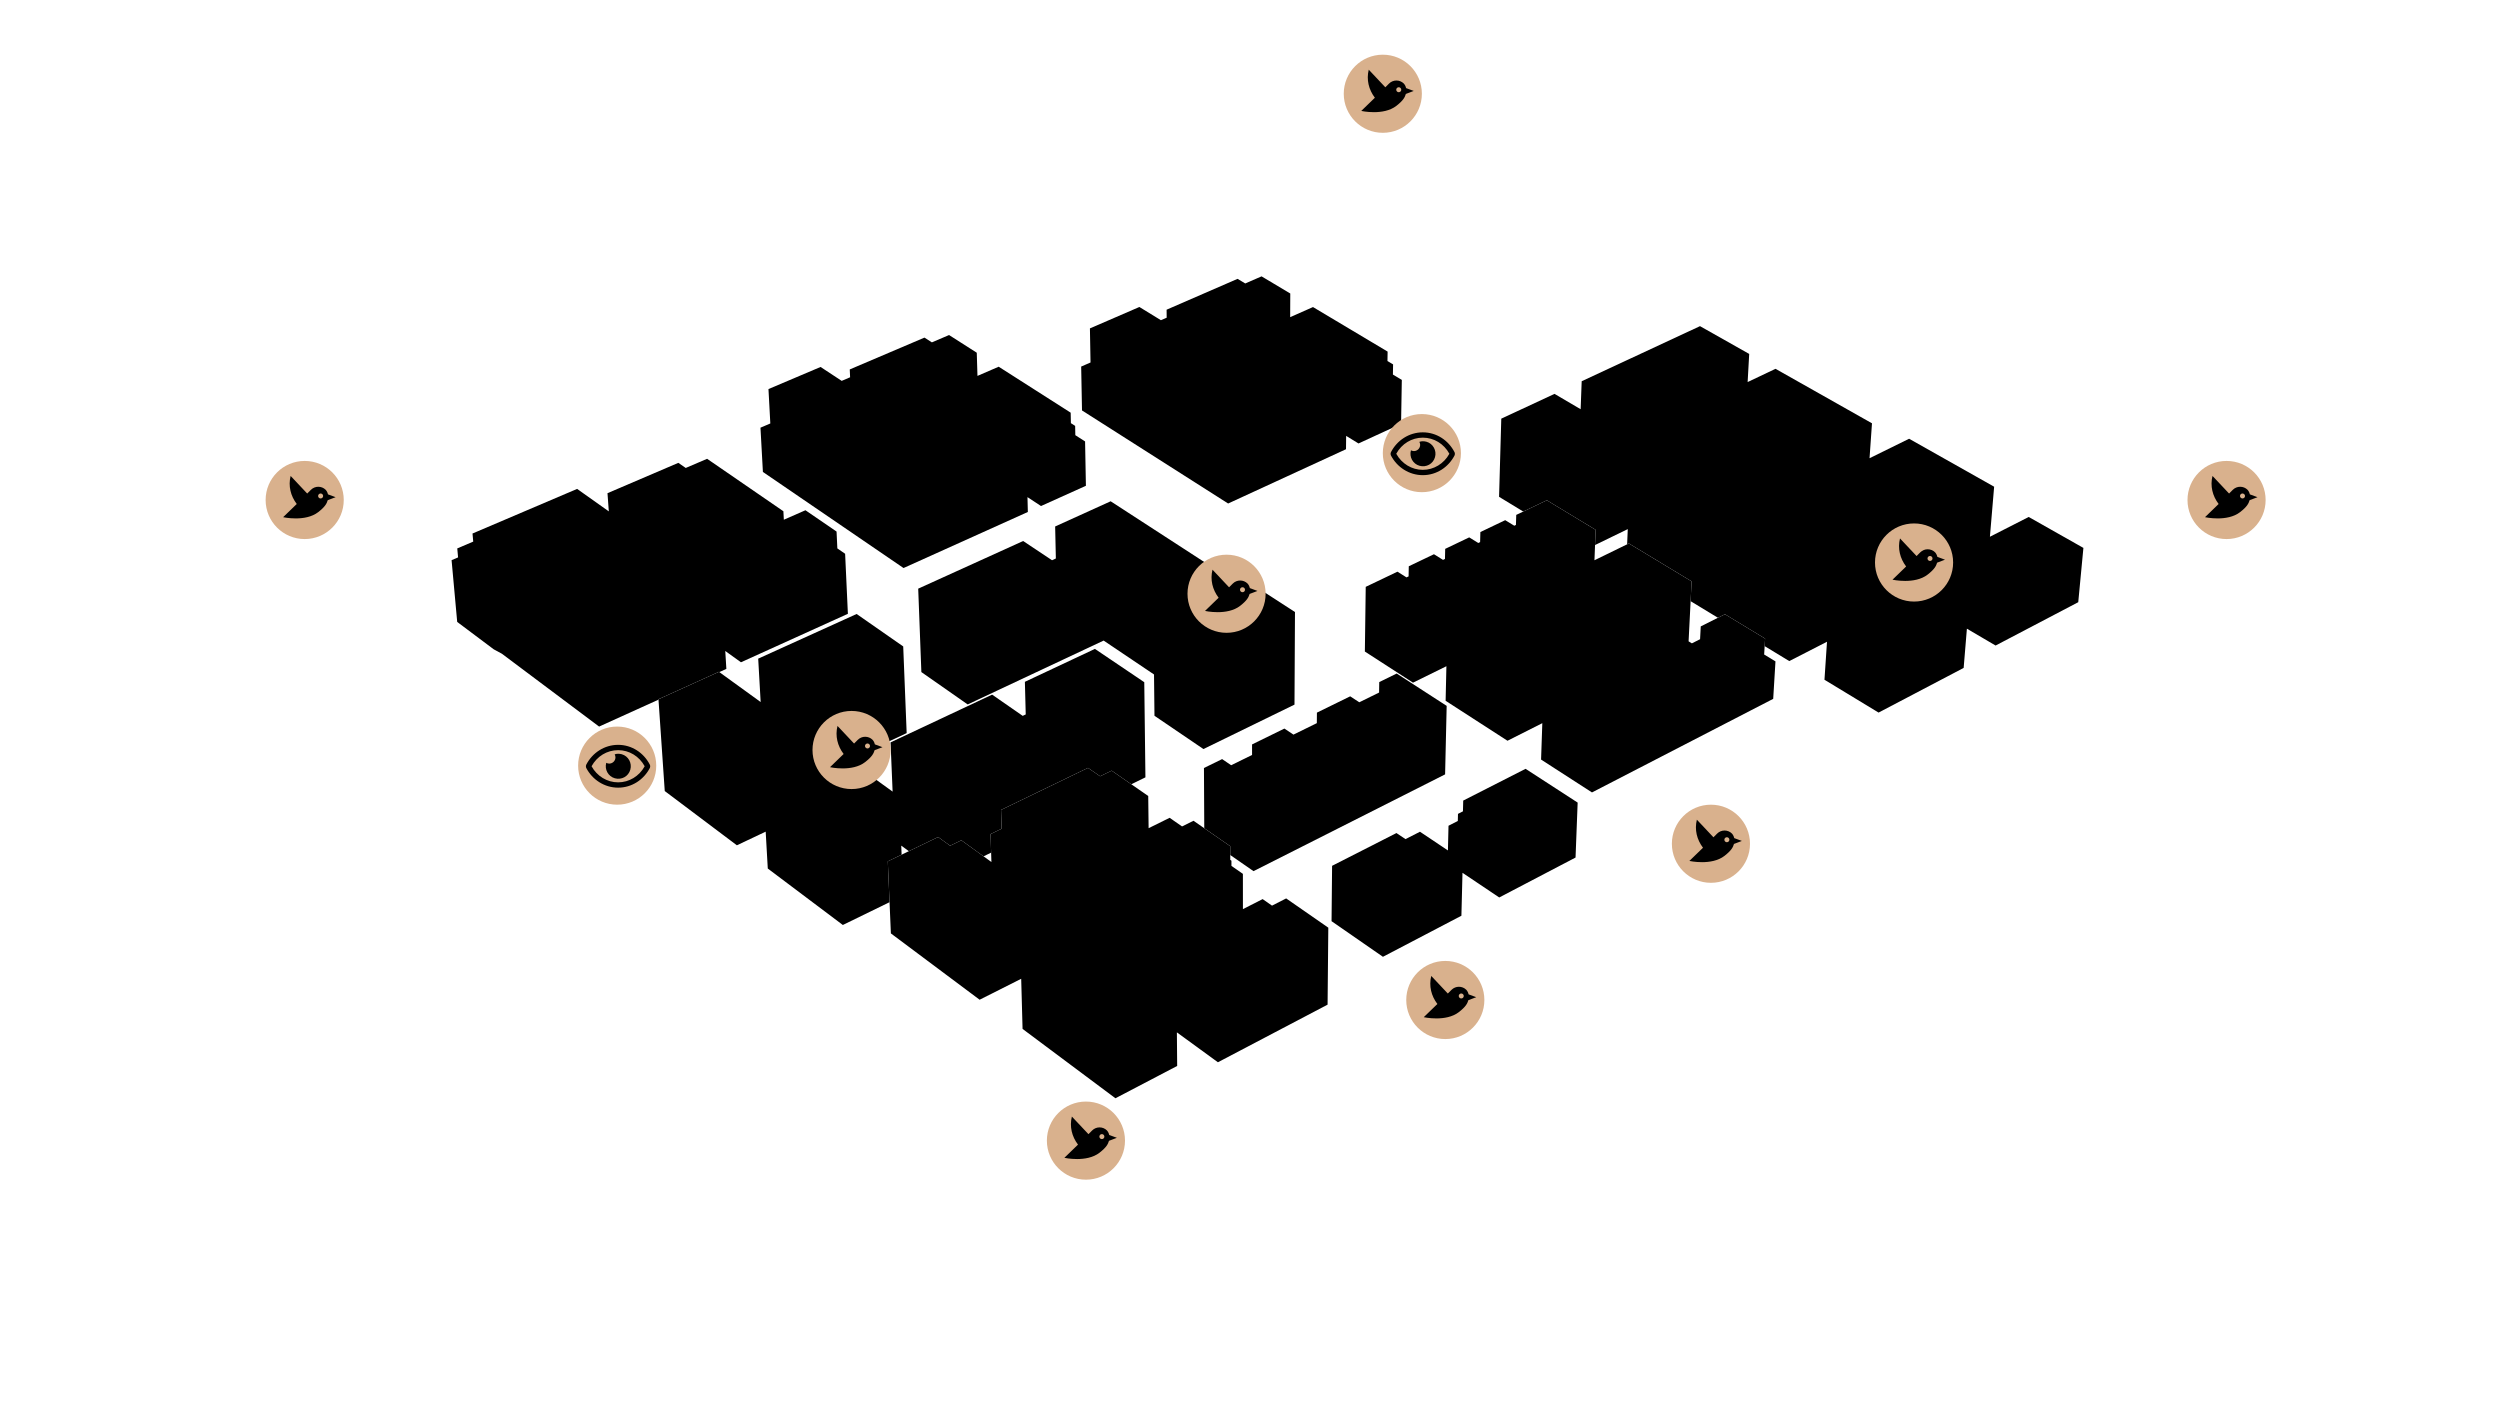 ﻿<?xml version="1.0" encoding="utf-8"?>
<svg viewBox="0, 0, 1600, 900" xmlns="http://www.w3.org/2000/svg" xmlns:xlink="http://www.w3.org/1999/xlink"
  version="1.1">
  <g id="829050ce-fb91-4ecd-8a99-3ac26db755b8" data-name="1_8">
    <path
      d="M825.777 187.839 L825.708 202.977 L840.32 196.519 L888.072 225.018 L887.978 231.055 L891.572 233.205 L891.467 239.715 L897.166 243.134 L896.685 271.269 L869.437 283.818 L861.535 278.965 L861.442 287.5 L786.002 322.245 L692.48 262.685 L691.954 234.606 L697.937 231.991 L697.551 210.176 L729.205 196.468 L742.989 204.93 L746.673 203.325 L746.626 198.202 L792.027 178.466 L796.954 181.42 L807.398 176.87 L825.777 187.839" />
    <path d="M775.509 250.486 L775.548 259.949 L807.355 245.69 L798.469 240.233 L775.509 250.486" />
  </g>
  <g id="6a0bf0bf-bf9d-4072-b829-3f2bfd1a464d" data-name="1_1">
    <path
      d="M1119.49 226.519 L1118.486 244.519 L1136.33 236.037 L1198.07 270.915 L1196.506 293.263 L1221.83 280.797 L1276.25 311.494 L1273.546 343.519 L1298.37 330.86 L1333.38 350.665 L1330.08 385.404 L1277.18 413.139 L1258.814 402.36 L1256.74 427.46 L1202.29 456.051 L1167.66 435.039 L1169.281 410.715 L1145.14 423.092 L1129.381 413.525 L1129.67 408.696 L1103.96 393.114 L1099.475 395.369 L1081.994 384.754 L1082.63 372.069 L1042.48 347.811 L1041.359 348.358 L1041.775 338.631 L1020.831 348.816 L1021.21 339.08 L989.97 320.175 L974.879 327.389 L959.404 317.964 L960.82 267.936 L994.892 252.075 L1011.611 261.905 L1012.28 243.983 L1088 208.732 L1119.49 226.519" />
    <path
      d="M1049.913 308.223 L1049.832 310.057 L1077.09 296.931 L1110.77 316.708 L1109.863 333.155 L1128.34 324.069 L1182.63 355.908 L1180.291 390.193 L1225.06 367.368 L1243.61 378.19 L1244.117 371.82 L1239.52 374.176 L1185.64 342.759 L1186.379 332.011 L1176.78 329.827 L1161.83 337.266 L1084.08 291.781 L1049.913 308.223" />
  </g>
  <g id="92e70b44-6705-4f87-b400-67bce58e04de" data-name="1_5">
    <path
      d="M578.057 413.721 L580.268 469.184 L543.414 486.497 L571.273 506.634 L569.956 475.112 L634.964 444.562 L654.536 458.152 L656.467 457.237 L655.925 436.366 L700.746 415.289 L732.333 436.61 L733.073 497.503 L724.018 501.921 L711.459 493.215 L704.052 496.81 L696.32 491.433 L640.687 518.336 L641.038 530.372 L633.961 533.81 L634.322 545.684 L629.473 548.05 L615.259 537.778 L608.075 541.261 L600.398 535.697 L581.657 544.753 L576.799 541.202 L577.036 546.986 L568.195 551.258 L569.311 577.404 L539.417 591.989 L491.381 555.862 L490.037 532.261 L471.602 540.987 L425.443 506.273 L421.418 447.504 L460.112 429.966 L486.82 449.298 L485.247 421.536 L548.245 392.951 L578.057 413.721" />
    <path
      d="M779.72 365.524 L779.768 379.212 L796.986 371.112 L828.787 391.701 L828.476 450.955 L770.199 479.389 L738.863 458.101 L738.572 431.665 L706.319 409.97 L619.313 450.843 L589.674 430.128 L587.652 376.741 L654.805 346.25 L673.305 358.553 L675.748 357.435 L675.296 336.946 L710.818 320.817 L779.72 365.524" />
  </g>
  <g id="5646adae-5d1b-4884-9b31-b981f9f12af9" data-name="1_7">
    <path
      d="M625.129 225.74 L625.58 240.575 L639.159 234.696 L685.235 264.113 L685.37 270.821 L688.094 272.565 L688.211 278.516 L694.453 282.521 L694.977 310.906 L666.251 323.861 L657.583 318.164 L657.822 327.662 L578.262 363.541 L488.257 302.046 L486.701 273.718 L493.004 271.019 L491.819 249.006 L525.167 234.857 L538.684 243.754 L544.067 241.457 L543.843 236.434 L591.654 216.068 L596.405 219.116 L607.401 214.422 L625.129 225.74" />
    <path d="M569.488 291.266 L569.815 299.348 L605.269 283.784 L597.802 278.877 L569.488 291.266" />
  </g>
  <g id="8f97d25f-bf4e-4b2b-a339-44a829a27d56" data-name="1_6">
    <path
      d="M501.371 327.198 L501.658 332.629 L515.481 326.554 L535.398 340.194 L535.904 350.985 L540.88 354.407 L542.651 392.836 L474.215 423.857 L464.176 416.635 L464.868 428.093 L460.353 430.14 L460.112 429.966 L421.418 447.504 L421.437 447.78 L383.427 465.009 L321.213 418.389 L315.99 415.565 L292.607 398.036 L289.011 358.516 L293.167 356.736 L292.648 350.991 L302.865 346.626 L302.407 341.445 L369.361 312.901 L389.639 327.283 L388.793 315.637 L434.137 296.22 L438.873 299.496 L452.551 293.627 L501.371 327.198" />
    <path d="M416.878 370.004 L432.466 381.162 L436.826 379.232 L435.69 361.734 L416.878 370.004" />
  </g>
  <g id="27451b34-0194-49c9-b171-8c2ad07b054c" data-name="1_2">
    <path
      d="M1021.21 339.08 L1020.76 350.642 L1020.449 358.567 L1042.48 347.811 L1082.63 372.069 L1082.04 383.839 L1080.695 410.454 L1082.8 411.745 L1088.053 409.095 L1088.48 400.898 L1103.96 393.114 L1129.67 408.696 L1129.06 418.886 L1136.3 423.29 L1134.85 447.265 L1120.75 454.542 L1105.33 462.509 L1063.83 483.941 L1047.99 492.118 L1018.87 507.158 L986.287 486.124 L987.082 462.828 L964.792 474.081 L925.195 448.5 L925.699 426.381 L904.323 436.902 L873.512 416.982 L874.064 375.581 L894.366 365.876 L900.161 369.53 L901.498 368.889 L901.616 362.41 L917.736 354.705 L923.538 358.327 L924.778 357.733 L924.922 351.269 L940.295 343.921 L946.105 347.512 L947.274 346.952 L947.443 340.504 L963.33 332.909 L969.147 336.47 L970.201 335.965 L970.396 329.532 L989.97 320.175 L1021.21 339.08" />
    <path
      d="M983.407 397.978 L996.198 405.969 L995.946 413.089 L997.754 414.224 L997.585 418.956 L1003.81 422.864 L1003.039 443.854 L1018.11 436.277 L1025.25 440.767 L1030.924 437.906 L1031.27 429.663 L1034.102 428.239 L1021.75 420.525 L1014.12 415.764 L1003.95 409.412 L1004.757 387.47 L983.407 397.978" />
  </g>
  <g id="4e89eb32-e980-41a8-925a-0a260e44fc6f" data-name="1_4">
    <path
      d="M704.052 496.81 L711.459 493.215 L734.868 509.443 L735.112 530.039 L748.562 523.395 L756.514 528.917 L763.834 525.288 L787.359 541.571 L787.379 550.329 L788.123 550.846 L788.13 554.18 L795.453 559.271 L795.47 581.845 L808.088 575.423 L814.09 579.607 L823.143 574.987 L850.117 593.715 L849.652 642.973 L779.466 679.848 L753.204 660.713 L753.391 682.211 L713.875 702.891 L654.442 658.504 L653.566 626.42 L626.962 639.829 L570.164 597.382 L568.195 551.258 L600.398 535.697 L608.075 541.261 L615.259 537.778 L634.505 551.686 L633.961 533.81 L641.038 530.372 L640.687 518.336 L696.32 491.433 L704.052 496.81" />
    <path
      d="M665.782 592.857 L665.508 592.658 L665.753 602.472 L685.556 592.554 L693.591 598.369 L700.833 594.729 L744.702 626.375 L744.795 635.424 L745.685 636.068 L745.718 639.333 L746.79 640.109 L746.581 618.986 L748.101 618.209 L715.304 594.638 L714.892 568.346 L665.782 592.857" />
  </g>
  <g id="bbed5e8c-c596-419f-be29-ab84b64fbcbb" data-name="1_3">
    <path
      d="M1009.7 513.663 L1008.35 548.825 L959.511 574.381 L935.994 558.596 L935.3 586.074 L885.08 612.347 L852.193 589.559 L852.54 554.12 L893.722 533.15 L899.512 537.041 L908.779 532.31 L926.673 544.285 L927.044 528.474 L933 525.427 L933.112 520.874 L936.286 519.253 L936.459 512.372 L976.368 492.043 L1009.7 513.663" />
    <path
      d="M925.869 451.756 L924.864 495.597 L802.248 557.534 L787.372 547.217 L787.359 541.571 L770.732 530.062 L770.528 491.522 L782.156 485.823 L787.942 489.751 L801.318 483.178 L801.32 476.429 L822.014 466.286 L827.815 470.158 L842.771 462.809 L842.824 456.086 L864.122 445.647 L869.939 449.458 L882.616 443.229 L882.717 436.533 L893.874 431.064 L925.869 451.756" />
  </g>

  <!--  Vogel -->
  <g id="188_974_667_56484_82512" class="pano" data-type="static" transform="translate(885, -160)"
    data-name="platz-boden">
    <svg version="1.1" id="Ebene_1" xmlns="http://www.w3.org/2000/svg" xmlns:xlink="http://www.w3.org/1999/xlink"
      x="0px" y="0px" viewBox="0 0 50 50" width="50" style="enable-background:new 0 0 50 50;" xml:space="preserve">
      <circle cx="25" cy="25" r="25" fill="#D9B18D" stroke="none" />
      <path d="M25.6,17.4c-0.8,0-1.5,0.1-2.2,0.4c0.3,0.6,0.5,1.3,0.5,1.9c0,2.2-1.8,4-4,4c-0.7,0-1.3-0.2-1.9-0.5
      c-1.2,4.2,1.2,8.7,5.5,9.9s8.7-1.2,9.9-5.5c1.2-4.2-1.2-8.7-5.5-9.9C27.1,17.5,26.3,17.4,25.6,17.4z M45.9,24.4
      C42,16.8,34.4,11.7,25.6,11.7S9.1,16.8,5.2,24.4c-0.3,0.7-0.3,1.4,0,2.1C9.1,34,16.8,39.1,25.6,39.1S42,34,45.9,26.5
      C46.2,25.8,46.2,25,45.9,24.4z M25.6,35.7c-7,0-13.5-3.9-17-10.3c3.5-6.4,9.9-10.3,17-10.3s13.5,3.9,17,10.3
      C39.1,31.8,32.6,35.7,25.6,35.7z" />
    </svg>
  </g>
  <!--  Vogel -->
  <g id="281_-857_6306_-98888_13437" class="pano" data-type="static" transform="translate(1200, -90)" data-name="hof1">
    <svg version="1.1" id="Ebene_1" xmlns="http://www.w3.org/2000/svg" xmlns:xlink="http://www.w3.org/1999/xlink"
      x="0px" y="0px" viewBox="0 0 50 50" width="50" style="enable-background:new 0 0 50 50;" xml:space="preserve">
      <circle cx="25" cy="25" r="25" fill="#D9B18D" stroke="none" />
      <path transform="scale(1.6) translate(5 3)" d="M23 11.5L19.95 10.37C19.69 9.22 19.04 8.56 19.04 8.56C17.4 6.92 14.75 6.92
              13.11 8.56L11.63 10.04L5 3C4 7 5 11 7.45 14.22L2 19.5C2 19.5 10.89 21.5 16.07 17.45C18.83
              15.29 19.45 14.03 19.84 12.7L23 11.5M17.71 11.72C17.32 12.11 16.68 12.11 16.29 11.72C15.9
              11.33 15.9 10.7 16.29 10.31C16.68 9.92 17.32 9.92 17.71 10.31C18.1 10.7 18.1 11.33 17.71 11.72Z" />
    </svg>
  </g>
  <g id="285_-2229_2162_-69581_71755" class="pano" data-type="static" transform="translate(760, -70)"
    data-name="platz-norden">
    <svg version="1.1" id="Ebene_1" xmlns="http://www.w3.org/2000/svg" xmlns:xlink="http://www.w3.org/1999/xlink"
      x="0px" y="0px" viewBox="0 0 50 50" width="50" style="enable-background:new 0 0 50 50;" xml:space="preserve">
      <circle cx="25" cy="25" r="25" fill="#D9B18D" stroke="none" />
      <path transform="scale(1.6) translate(5 3)" d="M23 11.5L19.95 10.37C19.69 9.22 19.04 8.56 19.04 8.56C17.4 6.92 14.75 6.92
              13.11 8.56L11.63 10.04L5 3C4 7 5 11 7.45 14.22L2 19.5C2 19.5 10.89 21.5 16.07 17.45C18.83
              15.29 19.45 14.03 19.84 12.7L23 11.5M17.71 11.72C17.32 12.11 16.68 12.11 16.29 11.72C15.9
              11.33 15.9 10.7 16.29 10.31C16.68 9.92 17.32 9.92 17.71 10.31C18.1 10.7 18.1 11.33 17.71 11.72Z" />
    </svg>
  </g>
  <g id="58_3987_-4318_-73344_67721" class="pano" data-type="static" transform="translate(370, 40)" data-name="hof5-6">
    <svg version="1.1" id="Ebene_1" xmlns="http://www.w3.org/2000/svg" xmlns:xlink="http://www.w3.org/1999/xlink"
      x="0px" y="0px" viewBox="0 0 50 50" width="50" style="enable-background:new 0 0 50 50;" xml:space="preserve">
      <circle cx="25" cy="25" r="25" fill="#D9B18D" stroke="none" />
      <path d="M25.6,17.4c-0.8,0-1.5,0.1-2.2,0.4c0.3,0.6,0.5,1.3,0.5,1.9c0,2.2-1.8,4-4,4c-0.7,0-1.3-0.2-1.9-0.5
      c-1.2,4.2,1.2,8.7,5.5,9.9s8.7-1.2,9.9-5.5c1.2-4.2-1.2-8.7-5.5-9.9C27.1,17.5,26.3,17.4,25.6,17.4z M45.9,24.4
      C42,16.8,34.4,11.7,25.6,11.7S9.1,16.8,5.2,24.4c-0.3,0.7-0.3,1.4,0,2.1C9.1,34,16.8,39.1,25.6,39.1S42,34,45.9,26.5
      C46.2,25.8,46.2,25,45.9,24.4z M25.6,35.7c-7,0-13.5-3.9-17-10.3c3.5-6.4,9.9-10.3,17-10.3s13.5,3.9,17,10.3
      C39.1,31.8,32.6,35.7,25.6,35.7z" />
    </svg>
  </g>
  <g id="284_-8779_9476_-72742_67392" class="pano" data-type="static" transform="translate(520, 30)" data-name="hof5">
    <svg version="1.1" id="Ebene_1" xmlns="http://www.w3.org/2000/svg" xmlns:xlink="http://www.w3.org/1999/xlink"
      x="0px" y="0px" viewBox="0 0 50 50" width="50" style="enable-background:new 0 0 50 50;" xml:space="preserve">
      <circle cx="25" cy="25" r="25" fill="#D9B18D" stroke="none" />
      <path transform="scale(1.6) translate(5 3)" d="M23 11.5L19.95 10.37C19.69 9.22 19.04 8.56 19.04 8.56C17.4 6.92 14.75 6.92
              13.11 8.56L11.63 10.04L5 3C4 7 5 11 7.45 14.22L2 19.5C2 19.5 10.89 21.5 16.07 17.45C18.83
              15.29 19.45 14.03 19.84 12.7L23 11.5M17.71 11.72C17.32 12.11 16.68 12.11 16.29 11.72C15.9
              11.33 15.9 10.7 16.29 10.31C16.68 9.92 17.32 9.92 17.71 10.31C18.1 10.7 18.1 11.33 17.71 11.72Z" />
    </svg>
  </g>
  <!--  Vogel -->
  <g id="294_-1640_11328_-98318_14231" class="pano" data-type="static" transform="translate(900, 190)"
    data-name="hof3-4">
    <svg version="1.1" id="Ebene_1" xmlns="http://www.w3.org/2000/svg" xmlns:xlink="http://www.w3.org/1999/xlink"
      x="0px" y="0px" viewBox="0 0 50 50" width="50" style="enable-background:new 0 0 50 50;" xml:space="preserve">
      <circle cx="25" cy="25" r="25" fill="#D9B18D" stroke="none" />
      <path transform="scale(1.6) translate(5 3)" d="M23 11.5L19.95 10.37C19.69 9.22 19.04 8.56 19.04 8.56C17.4 6.92 14.75 6.92
              13.11 8.56L11.63 10.04L5 3C4 7 5 11 7.45 14.22L2 19.5C2 19.5 10.89 21.5 16.07 17.45C18.83
              15.29 19.45 14.03 19.84 12.7L23 11.5M17.71 11.72C17.32 12.11 16.68 12.11 16.29 11.72C15.9
              11.33 15.9 10.7 16.29 10.31C16.68 9.92 17.32 9.92 17.71 10.31C18.1 10.7 18.1 11.33 17.71 11.72Z" />
    </svg>
  </g>
  <!--  Vogel -->
  <g id="286_-423_8578_-99509_4911" class="pano" data-type="static" transform="translate(1070, 90)" data-name="hof2-3">
    <svg version="1.1" id="Ebene_1" xmlns="http://www.w3.org/2000/svg" xmlns:xlink="http://www.w3.org/1999/xlink"
      x="0px" y="0px" viewBox="0 0 50 50" width="50" style="enable-background:new 0 0 50 50;" xml:space="preserve">
      <circle cx="25" cy="25" r="25" fill="#D9B18D" stroke="none" />
      <path transform="scale(1.6) translate(5 3)" d="M23 11.5L19.95 10.37C19.69 9.22 19.04 8.56 19.04 8.56C17.4 6.92 14.75 6.92
              13.11 8.56L11.63 10.04L5 3C4 7 5 11 7.45 14.22L2 19.5C2 19.5 10.89 21.5 16.07 17.45C18.83
              15.29 19.45 14.03 19.84 12.7L23 11.5M17.71 11.72C17.32 12.11 16.68 12.11 16.29 11.72C15.9
              11.33 15.9 10.7 16.29 10.31C16.68 9.92 17.32 9.92 17.71 10.31C18.1 10.7 18.1 11.33 17.71 11.72Z" />
    </svg>
  </g>
  <!--  Vogel -->
  <g id="298_3243_7925_-92212_-37730" class="pano" data-type="static" transform="translate(1400, -130)"
    data-name="far-left-top">
    <svg version="1.1" id="Ebene_1" xmlns="http://www.w3.org/2000/svg" xmlns:xlink="http://www.w3.org/1999/xlink"
      x="0px" y="0px" viewBox="0 0 50 50" width="50" style="enable-background:new 0 0 50 50;" xml:space="preserve">
      <circle cx="25" cy="25" r="25" fill="#D9B18D" stroke="none" />
      <path transform="scale(1.6) translate(5 3)" d="M23 11.5L19.95 10.37C19.69 9.22 19.04 8.56 19.04 8.56C17.4 6.92 14.75 6.92
              13.11 8.56L11.63 10.04L5 3C4 7 5 11 7.45 14.22L2 19.5C2 19.5 10.89 21.5 16.07 17.45C18.83
              15.29 19.45 14.03 19.84 12.7L23 11.5M17.71 11.72C17.32 12.11 16.68 12.11 16.29 11.72C15.9
              11.33 15.9 10.7 16.29 10.31C16.68 9.92 17.32 9.92 17.71 10.31C18.1 10.7 18.1 11.33 17.71 11.72Z" />
    </svg>
  </g>
  <!--  Vogel -->
  <g id="297_-4137_12150_-93881_31961" class="pano" data-type="static" transform="translate(670, 280)"
    data-name="far-right-top">
    <svg version="1.1" id="Ebene_1" xmlns="http://www.w3.org/2000/svg" xmlns:xlink="http://www.w3.org/1999/xlink"
      x="0px" y="0px" viewBox="0 0 50 50" width="50" style="enable-background:new 0 0 50 50;" xml:space="preserve">
      <circle cx="25" cy="25" r="25" fill="#D9B18D" stroke="none" />
      <path transform="scale(1.6) translate(5 3)" d="M23 11.5L19.95 10.37C19.69 9.22 19.04 8.56 19.04 8.56C17.4 6.92 14.75 6.92
              13.11 8.56L11.63 10.04L5 3C4 7 5 11 7.45 14.22L2 19.5C2 19.5 10.89 21.5 16.07 17.45C18.83
              15.29 19.45 14.03 19.84 12.7L23 11.5M17.71 11.72C17.32 12.11 16.68 12.11 16.29 11.72C15.9
              11.33 15.9 10.7 16.29 10.31C16.68 9.92 17.32 9.92 17.71 10.31C18.1 10.7 18.1 11.33 17.71 11.72Z" />
    </svg>
  </g>
  <!--  Vogel -->
  <g id="296_-15629_5078_-30482_93813" class="pano" data-type="static" transform="translate(170, -130)"
    data-name="far-right-bottom">
    <svg version="1.1" id="Ebene_1" xmlns="http://www.w3.org/2000/svg" xmlns:xlink="http://www.w3.org/1999/xlink"
      x="0px" y="0px" viewBox="0 0 50 50" width="50" style="enable-background:new 0 0 50 50;" xml:space="preserve">
      <circle cx="25" cy="25" r="25" fill="#D9B18D" stroke="none" />
      <path transform="scale(1.6) translate(5 3)" d="M23 11.5L19.95 10.37C19.69 9.22 19.04 8.56 19.04 8.56C17.4 6.92 14.75 6.92
              13.11 8.56L11.63 10.04L5 3C4 7 5 11 7.45 14.22L2 19.5C2 19.5 10.89 21.5 16.07 17.45C18.83
              15.29 19.45 14.03 19.84 12.7L23 11.5M17.71 11.72C17.32 12.11 16.68 12.11 16.29 11.72C15.9
              11.33 15.9 10.7 16.29 10.31C16.68 9.92 17.32 9.92 17.71 10.31C18.1 10.7 18.1 11.33 17.71 11.72Z" />
    </svg>
  </g>
  <!--  Vogel -->
  <g id="295_-12368_-4430_33430_93326" class="pano" data-type="static" transform="translate(860, -390)"
    data-name="far-left-bottom">
    <svg version="1.1" id="Ebene_1" xmlns="http://www.w3.org/2000/svg" xmlns:xlink="http://www.w3.org/1999/xlink"
      x="0px" y="0px" viewBox="0 0 50 50" width="50" style="enable-background:new 0 0 50 50;" xml:space="preserve">
      <circle cx="25" cy="25" r="25" fill="#D9B18D" stroke="none" />
      <path transform="scale(1.6) translate(5 3)" d="M23 11.5L19.95 10.37C19.69 9.22 19.04 8.56 19.04 8.56C17.4 6.92 14.75 6.92
              13.11 8.56L11.63 10.04L5 3C4 7 5 11 7.45 14.22L2 19.5C2 19.5 10.89 21.5 16.07 17.45C18.83
              15.29 19.45 14.03 19.84 12.7L23 11.5M17.71 11.72C17.32 12.11 16.68 12.11 16.29 11.72C15.9
              11.33 15.9 10.7 16.29 10.31C16.68 9.92 17.32 9.92 17.71 10.31C18.1 10.7 18.1 11.33 17.71 11.72Z" />
    </svg>
  </g>
</svg>

